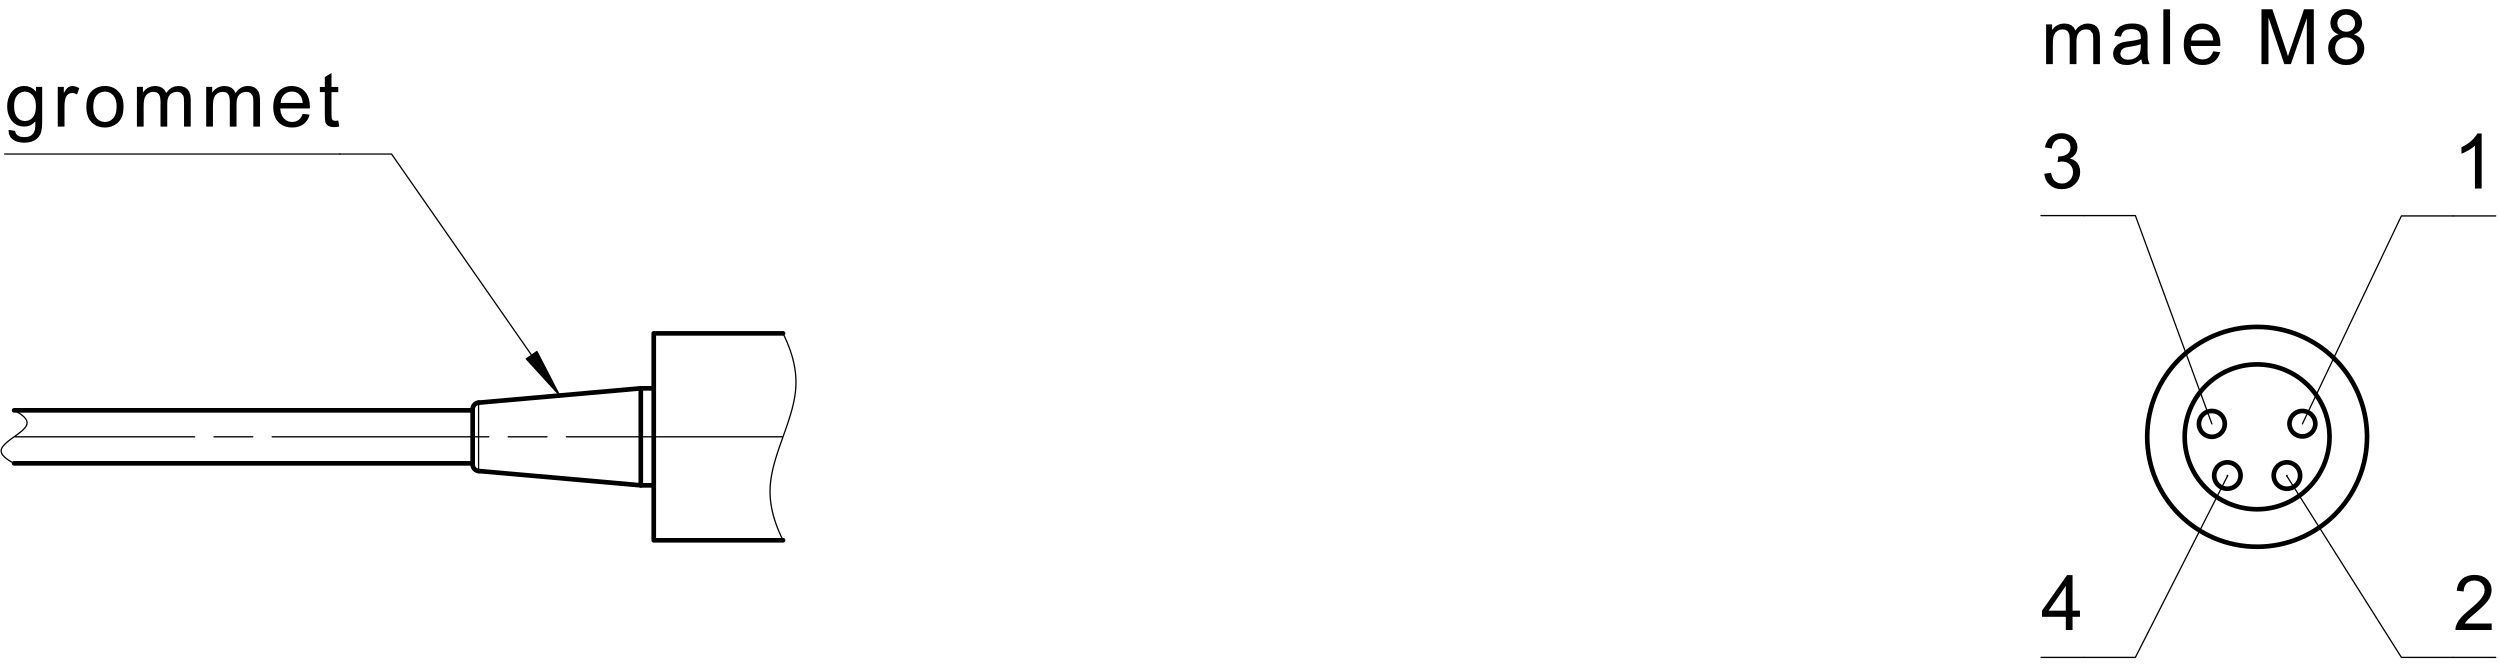 <svg fill="#000000" viewBox="0 0 365.33 97.333" xmlns="http://www.w3.org/2000/svg"><path d="m49.657 22.507h7.56m-1e-3 0 24.57 35.288m0 0-3.326-6.432m0 0-1.552 1.08m0 0 4.878 5.352m-3.393-6.385 0.352 0.505m-0.352-0.505 0.352 0.505m-0.509-0.393 1.185 1.705m-1.344-1.6 2.02 2.904m-2.177-2.792 2.853 4.095m-3.01-3.984 3.686 5.297m-4.474-4.752 0.353 0.512m-0.353-0.512 0.353 0.512m-0.196-0.617 1.187 1.705m-1.029-1.816 2.02 2.904m-1.862-3.016 2.854 4.096m-2.697-4.2 3.687 5.288" fill="none" stroke="#000" stroke-linecap="round" stroke-linejoin="round" stroke-miterlimit="10" stroke-width=".189"/><path d="M1.245 18.986l.957.136.113.385.22.264.433.208.568.064.42-.033.35-.088.285-.151.312-.328.19-.44.042-.272.024-.424.005-.568-.343.336-.38.24-.424.136-.46.047-.565-.047-.497-.168-.43-.264-.36-.385-.237-.351-.184-.392-.13-.416-.08-.44-.026-.472.033-.536.1-.512.168-.48.231-.432.29-.36.347-.296.406-.208.448-.129.492-.047.49.056.447.152.402.263.355.36v-.696h.907v5.017l-.017.632-.052.528-.088.423-.122.336-.218.352-.291.297-.366.248-.427.184-.49.104-.552.04-.494-.032-.444-.088-.396-.144-.344-.209-.354-.36-.205-.471zm.815-3.488l.028.529.085.456.142.376.199.304.327.288.378.176.432.064.426-.064.38-.168.33-.288.201-.304.143-.369.086-.447.028-.52-.029-.504-.09-.432-.147-.368-.208-.305-.335-.303-.38-.176-.423-.064-.416.064-.37.176-.328.296-.202.295-.144.369-.085.424-.028.495M8.441 18.498v-5.8h.886v.88l.325-.511.299-.304.302-.144.33-.056.502.08.51.24-.34.912-.36-.16-.36-.049-.307.048-.273.145-.22.231-.145.305-.093.36-.054.384-.017.408v3.031M12.615 15.603l.036-.617.106-.543.18-.48.251-.408.322-.345.395-.28.436-.2.478-.127.517-.04.461.032.427.096.392.16.356.216.321.288.274.336.213.384.15.432.093.48.03.528-.022.536-.063.471-.105.409-.148.352-.258.392-.326.335-.395.265-.44.2-.467.12-.493.04-.468-.032-.432-.096-.395-.152-.357-.224-.32-.28-.27-.336-.21-.4-.15-.448-.09-.504zm1.012 0l.03.52.09.456.153.376.212.32.352.304.408.184.464.064.461-.064.407-.184.35-.312.214-.312.152-.392.092-.465.03-.535-.032-.504-.091-.44-.154-.376-.214-.304-.353-.312-.403-.184-.459-.064-.464.064-.408.184-.352.304-.212.312-.152.384-.092.448-.03.528M20.007 18.498v-5.8h.881v.817l.317-.384.41-.304.485-.193.548-.071.585.071.47.2.353.32.23.432.371-.447.423-.32.473-.192.527-.064.53.056.443.16.355.272.257.368.156.496.05.6v3.983h-.978v-3.655l-.024-.504-.074-.344-.343-.416-.275-.12-.316-.04-.385.048-.339.136-.293.224-.225.328-.134.431-.045.545v3.367h-.984v-3.767l-.06-.576-.18-.408-.318-.249-.47-.08-.4.057-.37.16-.302.272-.205.368-.09.328-.052.4-.017.488v3.007M30.133 18.498v-5.8h.88v.817l.318-.384.41-.304.484-.193.548-.071.587.071.468.2.353.32.231.432.37-.447.423-.32.475-.192.525-.064.532.056.443.16.353.272.26.368.154.496.05.6v3.983h-.978v-3.655l-.024-.504-.074-.344-.344-.416-.273-.12-.318-.04-.383.048-.34.136-.294.224-.224.328-.135.431-.045.545v3.367h-.984v-3.767l-.06-.576-.18-.408-.317-.249-.47-.08-.4.057-.37.16-.303.272-.205.368-.088.328-.053.4-.018.488v3.007M44.232 16.634l1.017.12-.146.425-.198.368-.248.32-.3.272-.348.216-.392.152-.437.096-.484.031-.488-.031-.447-.096-.404-.152-.362-.224-.322-.28-.266-.336-.21-.393-.146-.44-.091-.496-.03-.535.031-.56.091-.512.15-.448.213-.409.27-.343.32-.296.355-.224.392-.16.427-.104.462-.032.556.056.503.144.448.247.395.345.266.343.207.4.148.44.088.505.03.543-.006.265h-4.328l.083.592.181.488.276.384.352.28.403.176.46.056.501-.072.421-.216.238-.224.202-.305zm-3.23-1.591h3.24l-.07-.448-.123-.368-.177-.28-.345-.32-.406-.193-.469-.055-.428.048-.381.152-.333.248-.26.336-.17.408-.077.472M49.433 17.619l.143.872-.395.064-.35.024-.474-.04-.355-.129-.251-.2-.166-.247-.066-.248-.04-.393-.014-.52V13.46h-.721v-.76h.721v-1.44l.978-.592v2.031h.99v.76h-.99v3.4l.05.537.17.191.339.073" fill-rule="evenodd"/><path d="M.688 22.507h48.97" fill="none" stroke="#000" stroke-linecap="round" stroke-linejoin="round" stroke-miterlimit="10" stroke-width=".189"/><path d="m345.9 63.834c0 8.873-7.192 16.064-16.063 16.064-8.872 0-16.062-7.191-16.062-16.064 0-8.871 7.19-16.063 16.062-16.063 8.762 0 15.908 7.024 16.06 15.784z" fill="none" stroke="#000" stroke-linecap="round" stroke-linejoin="round" stroke-miterlimit="10" stroke-width=".68"/><path d="m327.42 69.507a1.928 1.928 0 1 1 0-0.032z" fill="none" stroke="#000" stroke-linecap="round" stroke-linejoin="round" stroke-miterlimit="10" stroke-width=".68"/><path d="m340.42 63.834c0 5.849-4.739 10.585-10.583 10.585-5.845 0-10.584-4.736-10.584-10.585 0-5.84 4.739-10.583 10.584-10.583 5.774 0 10.48 4.632 10.58 10.4z" fill="none" stroke="#000" stroke-linecap="round" stroke-linejoin="round" stroke-miterlimit="10" stroke-width=".68"/><path d="m336.12 69.507a1.928 1.928 0 1 1 0-0.032z" fill="none" stroke="#000" stroke-linecap="round" stroke-linejoin="round" stroke-miterlimit="10" stroke-width=".68"/><path d="M334.225 69.507c0 .015-.017.032-.037.032-.021 0-.037-.017-.037-.032 0-.024.016-.04.037-.04.019 0 .036.016.037.04zM325.53 69.507c0 .015-.014.032-.035.032-.022 0-.038-.017-.038-.032 0-.024.016-.04.038-.04.02 0 .036.016.036.04z" fill="none" stroke="#000" stroke-linecap="round" stroke-linejoin="round" stroke-miterlimit="10" stroke-width=".189"/><path d="M325.116 61.947a1.89 1.89 0 0 1-1.89 1.887 1.89 1.89 0 0 1-1.889-1.887c0-1.049.847-1.888 1.89-1.888 1.03 0 1.87.824 1.889 1.856zM338.345 61.947a1.891 1.891 0 0 1-3.78 0c0-1.049.847-1.888 1.89-1.888 1.03 0 1.872.824 1.889 1.856z" fill="none" stroke="#000" stroke-linecap="round" stroke-linejoin="round" stroke-miterlimit="10" stroke-width=".68"/><path d="M299.003 9.37V3.564h.878v.816l.319-.384.408-.297.485-.2.548-.064.587.064.468.2.355.329.23.424.371-.448.421-.312.475-.193.525-.064.532.057.443.16.355.264.257.376.156.488.05.607v3.985h-.978V5.715l-.024-.505-.073-.343-.346-.424-.273-.112-.317-.04-.384.04-.34.136-.292.231-.224.32-.135.44-.045.537V9.37h-.984V5.603l-.06-.576-.182-.408-.316-.248-.47-.08-.4.048-.371.168-.301.272-.208.368-.087.32-.052.408-.019.488V9.37M312.916 8.65l-.361.28-.351.225-.344.152-.344.112-.361.064-.376.015-.588-.047-.491-.153-.393-.264-.284-.336-.172-.4-.058-.455.048-.409.144-.367.226-.32.282-.249.336-.191.375-.136.363-.073 1.069-.143.477-.088.399-.088.321-.096.006-.256-.07-.512-.209-.336-.293-.184-.374-.112-.453-.032-.604.064-.424.183-.285.329-.202.528-.961-.136.173-.552.258-.44.368-.336.501-.248.4-.112.439-.072.478-.025.464.017.403.064.341.095.403.2.28.24.185.297.122.375.037.353.012.552.003 1.936.012.496.018.368.027.248.096.352.156.344h-1.028l-.127-.337zm-.083-2.191l-.302.104-.367.096-.436.088-.501.08-.519.095-.34.105-.388.32-.137.463.074.36.222.297.368.2.506.064.538-.064.473-.184.384-.297.267-.383.118-.417.04-.567v-.36M316.132 9.37h.984V1.359h-.984zM323.416 7.498l1.016.129-.145.424-.198.368-.248.32-.3.271-.348.217-.392.152-.438.096-.483.023-.488-.031-.447-.088-.405-.16-.361-.216-.322-.28-.266-.344-.21-.393-.148-.44-.09-.487-.028-.544.029-.56.09-.504.151-.456.212-.4.271-.352.32-.288.355-.233.392-.16.426-.095.464-.033.555.049.503.151.448.249.396.344.265.344.208.392.147.447.089.497.03.552-.006.263h-4.33l.086.585.179.488.277.391.35.28.406.168.457.057.502-.072.422-.209.238-.231.201-.296zm-3.23-1.583h3.24l-.07-.448-.124-.369-.177-.288-.344-.312-.407-.191-.468-.064-.428.048-.381.152-.334.255-.26.336-.169.4-.079.48M330.472 9.37V1.356h1.597l2.055 6.16.224.704.108-.336 2.236-6.528h1.427V9.37h-1.022V2.667L334.77 9.37h-.957l-2.317-6.824V9.37M341.745 5.027l-.372-.168-.302-.216-.232-.257-.222-.455-.074-.536.04-.424.118-.385.196-.352.275-.312.34-.263.393-.184.444-.112.496-.04.498.04.449.112.396.192.345.272.282.32.198.351.12.385.04.424-.073.52-.221.456-.228.248-.296.216-.363.168.453.192.374.256.294.328.215.376.13.431.043.473-.046.488-.136.456-.227.407-.319.376-.392.305-.449.216-.507.136-.564.04-.564-.04-.506-.136-.451-.216-.392-.305-.319-.376-.226-.415-.136-.464-.046-.504.044-.488.131-.44.219-.376.302-.313.378-.248zm-.194-1.672l.09.52.275.416.42.264.53.096.518-.088.41-.272.277-.4.09-.48-.094-.496-.282-.408-.418-.28-.512-.096-.515.096-.419.271-.278.393zm-.319 3.704l.05.416.147.4.251.352.345.256.408.16.439.055.443-.047.388-.153.333-.255.256-.328.152-.384.05-.44-.051-.448-.159-.392-.265-.336-.339-.256-.393-.152-.447-.056-.437.056-.386.152-.332.256-.252.328-.15.384-.051.432" fill-rule="evenodd"/><path d="m358.48 96.067h-7.559m0 0-16.769-26.552" fill="none" stroke="#000" stroke-linecap="round" stroke-linejoin="round" stroke-miterlimit="10" stroke-width=".189"/><path d="M364.116 91.115v.944h-5.297l.024-.352.09-.328.162-.36.216-.36.268-.352.249-.273.297-.287.347-.313.885-.751.42-.368.354-.344.286-.304.216-.264.256-.408.154-.4.05-.376-.105-.545-.316-.44-.305-.224-.363-.136-.419-.047-.442.047-.379.145-.316.232-.237.328-.144.392-.051.463-1.01-.103.087-.528.159-.464.232-.4.303-.329.368-.263.425-.185.484-.111.543-.04.546.04.487.12.425.2.367.28.295.344.209.376.127.415.041.448-.05.48-.147.472-.159.312-.22.329-.276.335-.265.28-.34.329-.418.376-1.012.872-.378.336-.238.231-.229.265-.187.264" fill-rule="evenodd"/><path d="m358.48 96.067h6.225m-60.215 0h7.558m0 0 13.483-26.552" fill="none" stroke="#000" stroke-linecap="round" stroke-linejoin="round" stroke-miterlimit="10" stroke-width=".189"/><path d="M301.881 92.059v-1.92h-3.476v-.905l3.658-5.191h.802v5.191h1.083v.905h-1.083v1.92zm0-2.825v-3.607l-2.508 3.607h2.508" fill-rule="evenodd"/><path d="m298.26 96.067h6.225m53.991-64.512h-7.559m0 0-14.466 30.392" fill="none" stroke="#000" stroke-linecap="round" stroke-linejoin="round" stroke-miterlimit="10" stroke-width=".189"/><path d="M362.65 27.547h-.983v-6.264l-.262.224-.312.224-.361.232-.37.2-.345.176-.317.128v-.952l.399-.2.373-.224.348-.248.321-.264.374-.369.29-.36.212-.343h.634" fill-rule="evenodd"/><path d="m358.48 31.555h6.225m-60.215-0.048h7.558m0 0 11.179 30.44" fill="none" stroke="#000" stroke-linecap="round" stroke-linejoin="round" stroke-miterlimit="10" stroke-width=".189"/><path d="M298.733 25.386l.984-.127.14.504.191.4.244.304.453.272.542.088.438-.048.39-.16.341-.272.268-.344.16-.4.053-.448-.049-.424-.148-.368-.247-.32-.321-.248-.375-.144-.429-.048-.313.024-.382.08.111-.864.157.016.406-.04.377-.104.35-.184.278-.256.168-.344.056-.416-.09-.488-.277-.408-.418-.264-.527-.088-.525.088-.431.272-.224.28-.165.36-.103.44-.984-.176.119-.464.177-.408.233-.36.291-.296.34-.24.377-.168.418-.104.456-.032.425.032.403.095.38.153.34.208.278.256.223.304.223.503.073.529-.07.495-.21.449-.345.384-.479.296.437.152.37.224.297.304.217.376.132.432.044.488-.048.504-.142.464-.24.424-.335.384-.408.32-.457.232-.511.136-.559.04-.505-.04-.461-.112-.418-.2-.37-.272-.31-.344-.236-.377-.161-.431" fill-rule="evenodd"/><path d="m298.26 31.507h6.225m-190.06 47.448-0.356-0.745m0 0-0.324-0.743m0 0-0.288-0.745m0 0-0.253-0.743m0 0-0.171-0.584m0 0-0.15-0.585m0 0-0.122-0.583m0 0-0.099-0.584m0 0-0.073-0.592m0-1e-3 -0.045-0.6m0 0-0.018-0.591m1e-3 0 0.013-0.6m0 0 0.042-0.592m0 0 0.07-0.6m0 0 0.096-0.592m-1e-3 0 0.14-0.696m0 0 0.165-0.696m0 0 0.188-0.697m0 0 0.21-0.695m-1e-3 -1e-3 0.223-0.695m0 0 0.234-0.697m1e-3 0 0.385-1.095m0 0 0.389-1.088m0 0 0.38-1.096m0 0 0.23-0.697m-1e-3 0 0.216-0.695m1e-3 0 0.2-0.688m0 0 0.176-0.696m0 0 0.154-0.696m0 0 0.123-0.696m0-1e-3 0.088-0.655m-1e-3 0 0.055-0.656m0 0 0.019-0.656m0 0-0.016-0.656m0 0-0.05-0.656m-1e-3 -1e-3 -0.085-0.655m0 0-0.117-0.656m0 0-0.15-0.656m0 0-0.178-0.656m0 0-0.21-0.656m-1e-3 -1e-3 -0.233-0.64m0 0-0.26-0.647m0 0-0.286-0.64m0 0-0.309-0.648m-112.36 11.248 0.304 0.16m0-1e-3 0.28 0.16m0 1e-3 0.256 0.16m0 0 0.23 0.167m-1e-3 0 0.206 0.16m0 0 0.177 0.16m0 0 0.148 0.16m0 0 0.12 0.16m0 0 0.09 0.16m-1e-3 0 0.06 0.169m0 0 0.027 0.16m0 0-7e-3 0.16m0-1e-3 -0.036 0.153m0-1e-3 -0.065 0.16m0 0-0.09 0.153m-1e-3 0-0.116 0.152m0 0-0.136 0.16m1e-3 0-0.155 0.152m0 0-0.171 0.16m0-1e-3 -0.257 0.209m0 0-0.276 0.215m-1e-3 0-0.29 0.209m0 0-0.296 0.215m0 0-0.3 0.217m0-1e-3 -0.295 0.217m1e-3 0-0.282 0.216m0 0-0.26 0.224m0 0-0.233 0.215m0 0-0.16 0.169m1e-3 -1e-3 -0.136 0.17m0-1e-3 -0.107 0.175m0 0-0.076 0.169m0 0-0.043 0.168m0-1e-3 -5e-3 0.16m1e-3 0 0.026 0.168m0 0 0.059 0.16m0 1e-3 0.089 0.16m0 0 0.12 0.16m0 0 0.15 0.16m0 0 0.177 0.16m-1e-3 -1e-3 0.205 0.169m0 0 0.23 0.16m1e-3 0 0.255 0.16m0-1e-3 0.28 0.16m0 1e-3 0.303 0.16m112.36-3.873h-31.655m-2.834 0h-5.67m-2.833 0h-31.655m-2.834 0h-5.67m-2.834 0h-26.379" fill="none" stroke="#000" stroke-linecap="round" stroke-linejoin="round" stroke-miterlimit="10" stroke-width=".189"/><path d="m114.43 48.715h-18.898m0 30.24h18.898m-18.898-30.24v30.24m-1.89-22.208-23.705 2.096m0 9.984 23.705 2.095m0-14.175v14.175" fill="none" stroke="#000" stroke-linecap="round" stroke-linejoin="round" stroke-miterlimit="10" stroke-width=".68"/><path d="m69.935 58.843v9.984" fill="none" stroke="#000" stroke-linecap="round" stroke-linejoin="round" stroke-miterlimit="10" stroke-width=".189"/><path d="M95.53 56.747h-1.89M93.64 70.922h1.89M69.935 58.843a.952.952 0 0 0-.862.943M69.073 67.883c0 .488.374.896.862.944M69.073 67.883v-8.097M2.064 67.707h67.008M69.072 59.963H2.064" fill="none" stroke="#000" stroke-linecap="round" stroke-linejoin="round" stroke-miterlimit="10" stroke-width=".68"/></svg>